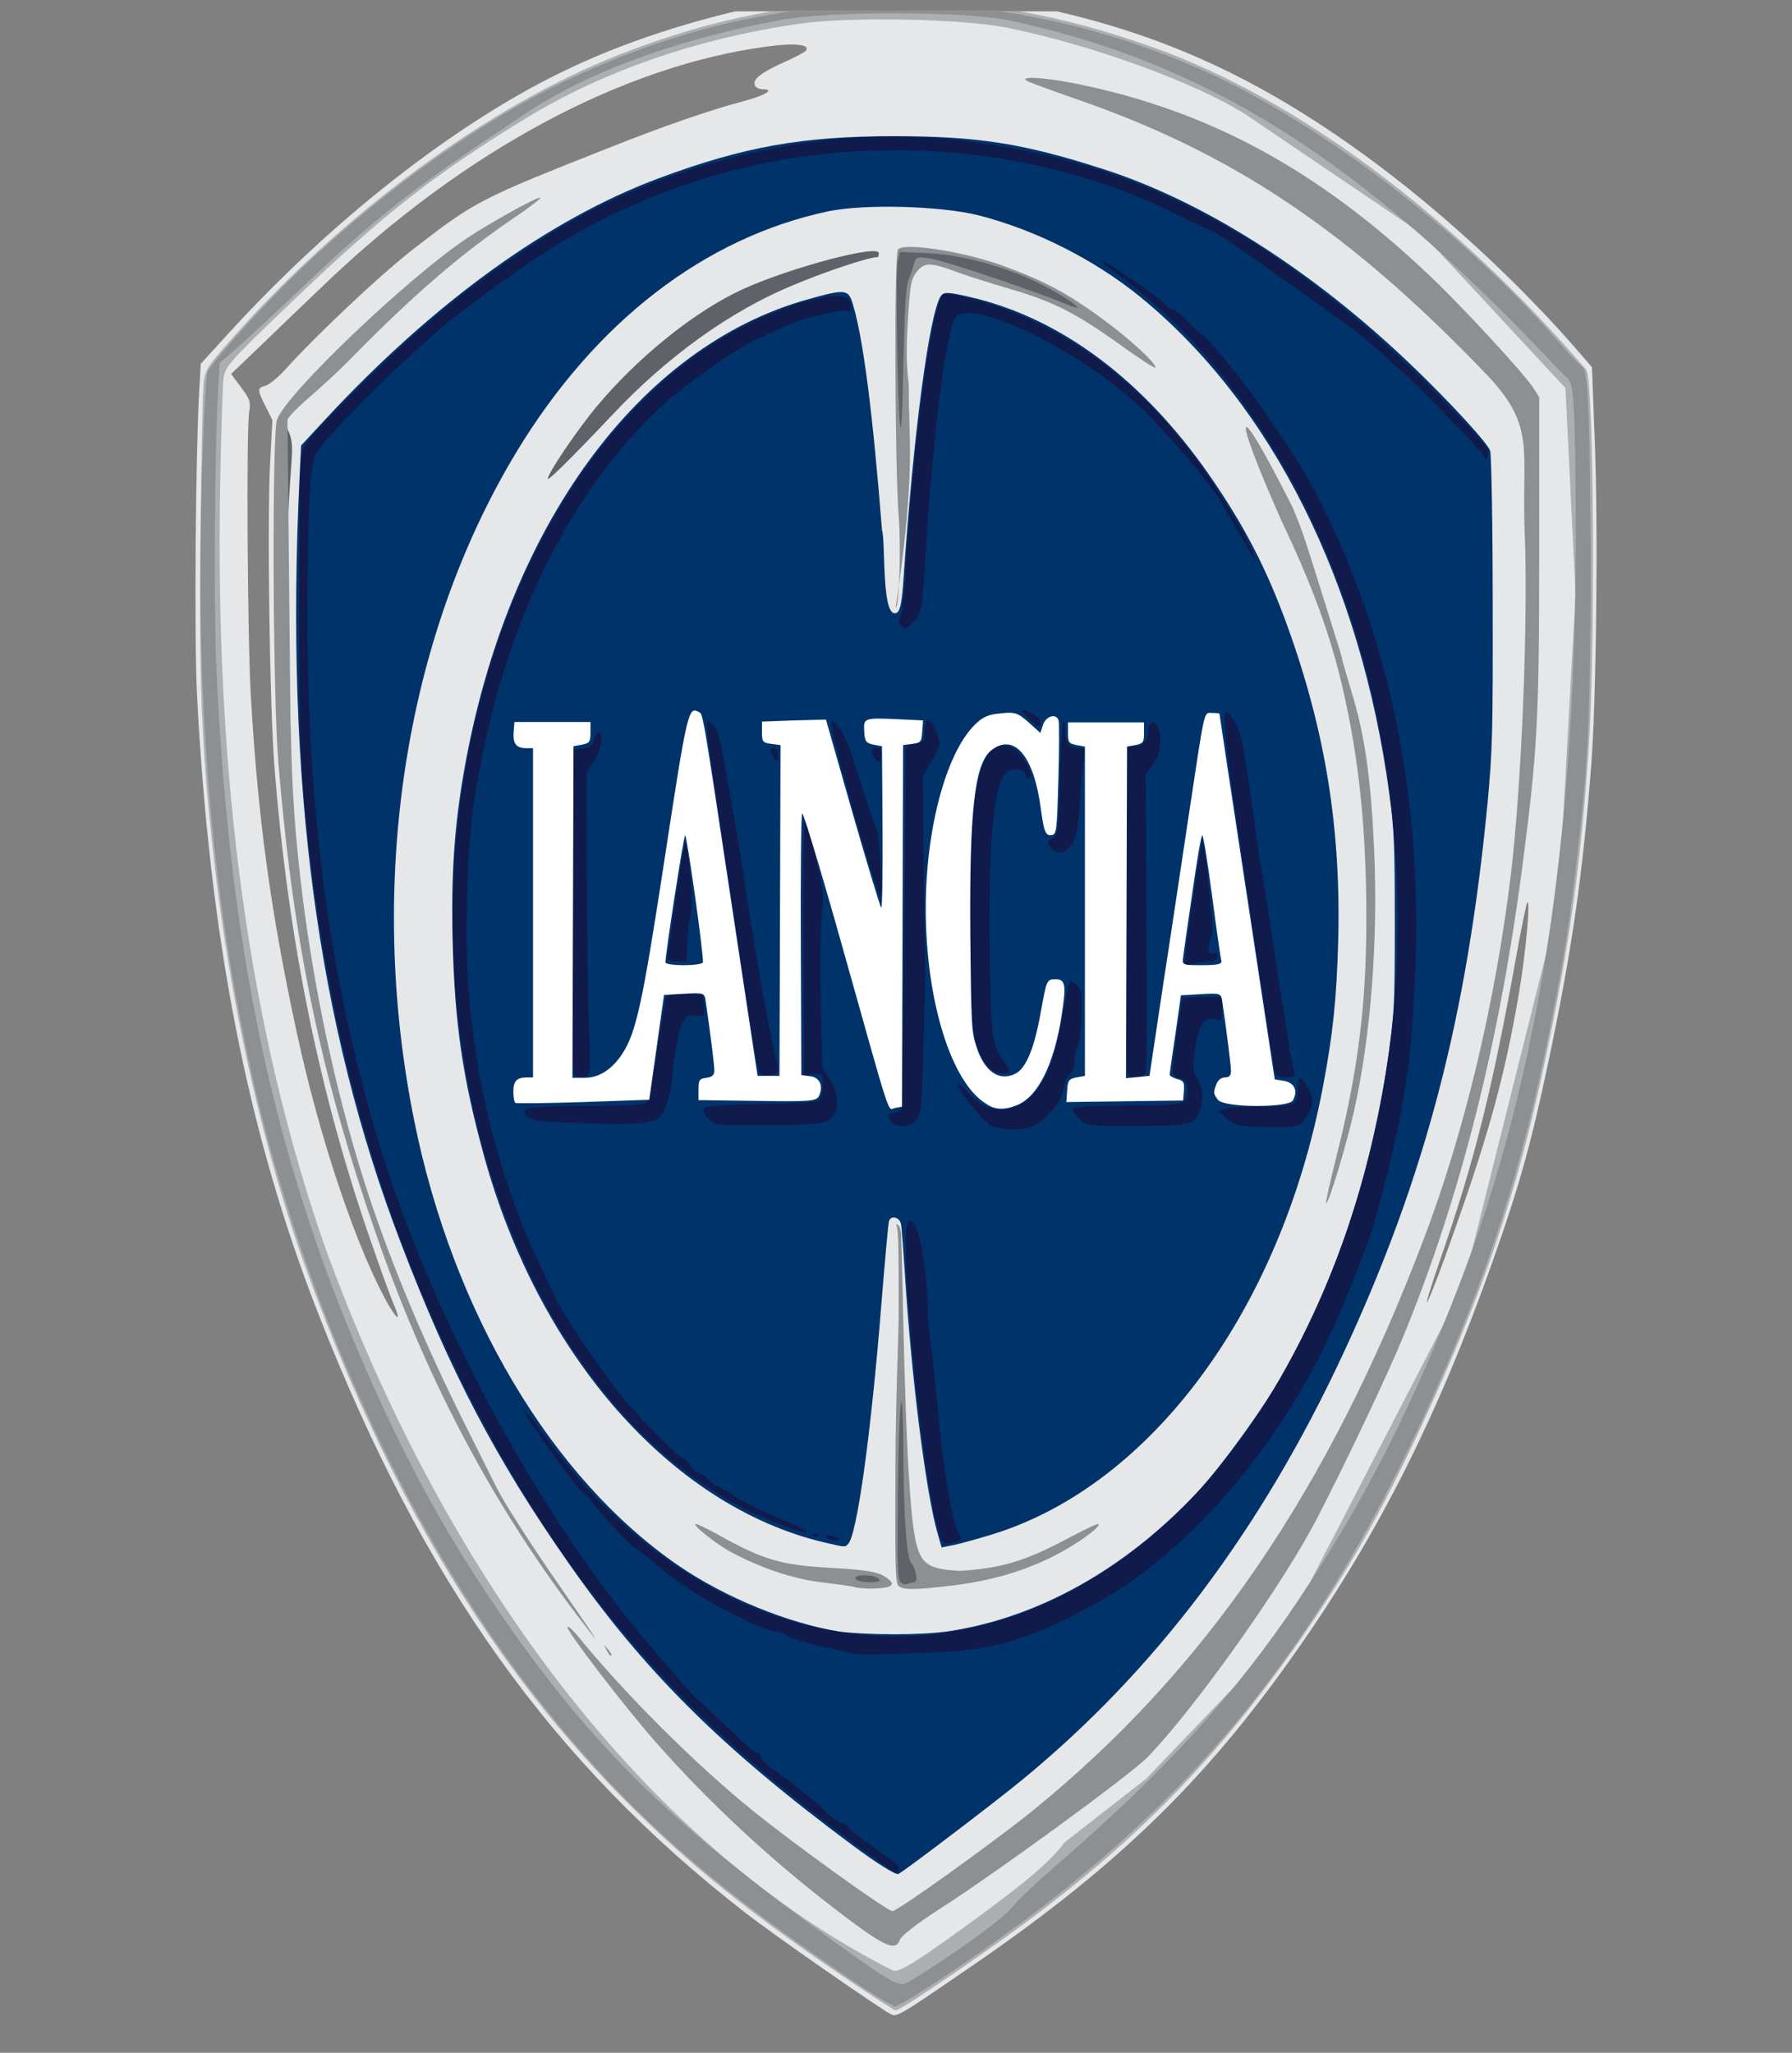 <?xml version="1.0" encoding="UTF-8"?>
<svg xmlns="http://www.w3.org/2000/svg" width="55" height="63" viewBox="0 0 55 63" fill="none">
  <rect x="0" y="0" width="55" height="63" fill="#808080" stroke="none"/>
  <g id="Livello_1" clip-path="url(#clip0_937_28124)">
    <path id="Vector" d="M27.348 61.822C26.911 61.582 23.73 59.374 22.874 58.702C16.939 54.093 12.986 48.549 9.763 40.304C7.589 34.735 6.431 28.807 6.044 21.282C5.961 19.59 6.002 13.997 6.112 12.029L6.162 11.165L7.027 10.217C10.174 6.772 13.918 3.832 17.216 2.224C19.097 1.3 21.355 0.568 23.654 0.111C25.341 -0.213 29.421 -0.249 31.066 0.063C35.019 0.796 38.041 2.068 41.373 4.396C43.9 6.16 46.561 8.584 48.584 10.949L48.861 11.273L48.945 13.481C49.054 16.205 48.995 21.498 48.835 23.526C48.575 26.862 48.248 29.119 47.576 32.335C47.006 35.071 46.653 36.331 45.814 38.708C44.135 43.448 42.322 47.049 39.837 50.601C36.942 54.742 34.155 57.418 29.396 60.634C27.633 61.846 27.515 61.906 27.348 61.822ZM12.088 40.04C12.004 39.848 11.693 38.996 11.408 38.168C9.796 33.559 8.84 28.831 8.42 23.49C8.277 21.63 8.193 15.905 8.294 14.129L8.361 12.893L8.151 12.473C7.891 11.957 7.891 11.909 8.151 11.837C8.269 11.801 8.529 11.585 8.73 11.369C9.712 10.277 11.685 8.416 12.743 7.6C14.589 6.172 14.732 6.1 18.769 4.504C20.381 3.868 21.757 3.388 22.798 3.112C23.478 2.932 23.797 2.74 23.419 2.74C23.31 2.74 23.201 2.692 23.168 2.62C23.092 2.44 23.344 2.236 24.032 1.924C24.385 1.768 24.704 1.6 24.737 1.552C24.872 1.36 24.376 1.312 23.512 1.432C19.088 2.032 14.245 4.636 9.998 8.692C9.377 9.28 8.47 10.157 7.983 10.625L7.094 11.477L7.396 11.885C7.673 12.257 7.698 12.317 7.648 12.653C7.555 13.217 7.597 19.614 7.698 21.354C7.916 25.11 8.302 27.954 9.108 31.687C9.822 34.999 10.98 38.42 11.954 40.1C12.231 40.556 12.298 40.532 12.088 40.04ZM44.706 37.58C45.721 34.711 46.2 32.935 46.611 30.535C46.821 29.311 46.989 27.558 46.871 27.703C46.846 27.738 46.67 28.591 46.494 29.587C45.772 33.559 45.235 35.683 44.219 38.612C43.908 39.5 43.732 40.1 43.808 39.956C43.9 39.8 44.303 38.744 44.706 37.58ZM15.084 16.829C15.084 16.769 15.152 16.673 15.227 16.613C15.303 16.553 15.445 16.325 15.546 16.097C15.638 15.869 15.974 15.281 16.293 14.777C17.896 12.209 19.407 10.577 21.38 9.28C22.269 8.692 22.823 8.416 24.041 7.948C24.603 7.732 25.09 7.516 25.132 7.456C25.174 7.396 25.291 7.348 25.392 7.348C25.515 7.34 25.495 7.28 25.333 7.168C25.098 7 25.039 7 24.284 7.228C21.447 8.068 18.669 10.253 16.696 13.205C15.957 14.309 15.11 15.881 14.849 16.613C14.757 16.877 14.631 17.177 14.572 17.285C14.505 17.417 14.497 17.477 14.556 17.477C14.606 17.477 14.64 17.561 14.64 17.657C14.64 17.765 14.732 17.657 14.866 17.393C14.975 17.129 15.084 16.889 15.084 16.829Z" fill="#E6E7E8"></path>
    <path id="Vector_2" d="M26.215 60.886C23.361 58.966 21.59 57.574 19.861 55.917C15.445 51.705 12.105 46.304 9.486 39.2C8.093 35.407 7.052 30.799 6.54 26.13C6.179 22.854 6.103 20.862 6.154 16.349C6.179 14.105 6.221 12.053 6.246 11.801C6.288 11.368 6.338 11.284 7.018 10.505C10.476 6.568 14.975 3.256 19.021 1.671C21.909 0.543 24.519 0.039 27.49 0.039C30.269 0.039 32.602 0.459 35.431 1.467C39.821 3.04 44.605 6.604 48.684 11.345C48.919 11.621 48.97 19.866 48.76 22.974C48.517 26.526 48.181 28.951 47.434 32.491C46.578 36.571 45.537 39.644 43.64 43.736C42.347 46.52 41.382 48.213 39.804 50.469C37.21 54.165 34.592 56.794 30.739 59.542C29.068 60.73 27.608 61.702 27.482 61.702C27.423 61.678 26.861 61.318 26.215 60.886ZM29.396 59.29C31.427 57.826 32.224 57.154 32.678 56.541L35.171 54.597L39.334 50.253L44.899 39.488L47.828 27.774L48.357 18.233L48.047 11.909L43.665 7.192L38.276 3.544C36.765 2.56 33.509 1.371 30.873 0.843C29.522 0.579 26.08 0.507 24.578 0.723C21.447 1.167 18.534 2.176 16.184 3.604C13.339 5.344 11.786 6.556 8.94 9.28C6.985 11.152 6.909 11.248 6.859 11.633C6.834 11.849 6.783 13.289 6.758 14.837C6.59 23.922 7.656 31.663 9.998 38.336C13.683 48.417 19.861 56.685 27.432 60.49C27.65 60.502 28.128 60.202 29.396 59.29Z" fill="#ACAFB2"></path>
    <path id="Vector_3" d="M26.139 56.613C22.135 53.637 19.751 51.273 17.409 47.913C15.235 44.804 13.809 42.092 12.306 38.155C9.738 31.459 8.747 24.006 9.192 14.681L9.242 13.673L9.964 12.893C13.313 9.28 16.847 6.724 20.238 5.464C22.823 4.504 24.628 4.18 27.423 4.18C30 4.18 31.402 4.396 33.853 5.188C36.933 6.172 40.265 8.296 43.262 11.152C44.496 12.329 45.671 13.613 45.738 13.841C45.772 13.973 45.814 16.061 45.814 18.485C45.822 22.506 45.805 23.046 45.654 24.666C45.016 31.267 43.732 36.163 41.222 41.552C38.704 46.964 35.456 51.273 31.377 54.621C30.579 55.281 27.767 57.417 27.574 57.514C27.507 57.562 26.861 57.154 26.139 56.613Z" fill="#01336B"></path>
    <path id="Vector_4" d="M29.136 50.061C31.872 49.641 34.508 48.164 36.698 45.848C37.454 45.056 38.788 43.208 39.41 42.116C40.979 39.343 42.07 36.055 42.599 32.491C42.792 31.171 42.809 30.93 42.809 28.35C42.809 25.962 42.792 25.446 42.641 24.366C41.768 17.873 39.04 12.425 35.011 9.124C33.601 7.972 31.771 7.048 30.017 6.604C28.842 6.316 26.542 6.256 25.426 6.484C21.623 7.288 18.266 9.88 15.848 13.877C12.407 19.577 11.249 27.114 12.709 34.375C13.893 40.268 16.931 45.38 20.834 48.056C22.253 49.029 24.2 49.821 25.761 50.073C26.592 50.181 28.296 50.193 29.136 50.061ZM25.241 47.324C20.582 46.196 16.528 41.576 14.85 35.455C14.203 33.103 13.951 31.387 13.893 28.878C13.842 26.826 13.943 25.374 14.245 23.646C15.563 16.157 19.609 10.624 24.805 9.184C25.963 8.86 26.038 8.872 26.181 9.352C26.5 10.432 26.785 12.665 27.071 16.277C27.188 16.601 27.037 19.097 27.541 18.797C27.633 18.713 27.683 18.461 27.726 17.837C28.028 13.337 28.523 9.616 28.875 9.088C28.968 8.956 29.077 8.956 29.757 9.112C32.527 9.748 35.062 11.632 37.11 14.573C38.184 16.121 38.864 17.429 39.51 19.205C40.677 22.434 41.164 25.434 41.071 28.902C41.021 30.666 40.912 31.735 40.601 33.367C39.3 40.208 35.339 45.572 30.479 47.084C30.009 47.228 29.455 47.384 29.262 47.42L28.901 47.492L28.783 47.084C28.422 45.86 27.969 42.248 27.776 39.139C27.726 38.371 27.675 37.651 27.65 37.555C27.608 37.363 27.365 37.291 27.289 37.459C27.264 37.507 27.163 38.647 27.054 39.992C26.735 44.012 26.299 47.132 26.03 47.384C25.938 47.492 25.954 47.492 25.241 47.324Z" fill="#E6E7E8"></path>
    <path id="Vector_5" d="M26.215 48.705C26.156 48.681 25.694 48.62 25.199 48.56C24.318 48.453 23.327 48.116 22.395 47.612C21.967 47.372 21.296 46.844 21.338 46.772C21.355 46.748 21.632 46.88 21.967 47.06C23.419 47.876 23.957 48.032 25.459 48.116C26.542 48.176 26.92 48.236 27.146 48.38C27.373 48.525 27.415 48.596 27.331 48.669C27.239 48.764 26.458 48.788 26.215 48.705ZM27.574 48.669C27.482 48.584 27.465 48.044 27.482 44.936C27.49 42.932 27.583 40.868 27.583 40.328C27.574 39.187 27.608 37.579 27.49 37.579C27.558 37.543 27.65 37.663 27.658 37.915C27.709 39.139 27.759 44.528 28.011 46.7C28.17 48.044 28.397 48.14 29.454 48.212C30.764 48.128 31.477 47.912 32.862 47.168C33.316 46.928 33.702 46.748 33.718 46.772C33.786 46.868 33.03 47.408 32.367 47.744C31.419 48.224 30.428 48.513 29.262 48.657C28.078 48.8 27.717 48.8 27.574 48.669Z" fill="#8D9093"></path>
    <path id="Vector_6" d="M27.49 18.653C27.599 18.653 27.658 16.817 27.583 15.857C27.465 14.417 27.44 7.828 27.558 7.66C27.717 7.432 29.538 7.708 30.772 8.152C32.048 8.62 32.762 8.992 33.895 9.832C34.726 10.444 35.523 11.188 35.456 11.284C35.439 11.309 34.952 10.996 34.373 10.576C33.013 9.604 32.334 9.256 30.974 8.86C30.361 8.68 29.606 8.44 29.287 8.32C28.548 8.044 28.355 8.056 28.128 8.356C27.96 8.572 27.935 8.74 27.868 9.784C27.809 10.661 27.818 11.177 27.893 11.813C27.877 13.445 28.128 14.381 27.49 18.653Z" fill="#8D9093"></path>
    <path id="Vector_7" d="M26.139 60.67C23.369 58.786 21.766 57.55 20.121 56.001C16.117 52.245 13.02 47.516 10.418 41.18C8.017 35.323 6.724 29.13 6.338 21.713C6.246 19.913 6.296 12.809 6.405 11.873C6.514 10.924 6.565 11.632 6.498 13.229C6.086 22.878 7.287 32.179 9.83 38.983C12.214 45.38 15.101 50.193 18.929 54.177C20.465 55.785 23.151 58.029 25.988 60.094C27.205 60.982 27.499 61.15 27.7 61.102C27.834 61.066 28.38 60.766 28.9 60.418C30.94 59.086 32.703 57.681 33.408 56.817C33.593 56.589 34.449 55.689 35.296 54.825C36.144 53.961 37.235 52.785 37.722 52.197C41.953 47.132 45.402 39.764 46.98 32.407C47.971 27.798 48.491 22.386 48.483 16.757C48.483 14.405 48.391 11.861 48.29 11.512C48.248 11.368 48.281 11.332 48.432 11.332C48.6 11.332 48.626 11.392 48.667 11.848C48.785 13.121 48.852 17.885 48.785 20.009C48.634 24.822 48.273 27.99 47.383 32.203C46.779 35.071 46.452 36.283 45.621 38.611C43.816 43.7 41.39 48.368 38.864 51.621C36.396 54.789 34.331 56.745 30.764 59.302C29.404 60.274 27.499 61.582 27.465 61.582C27.465 61.57 26.861 61.162 26.139 60.67ZM26.088 58.786C24.091 57.297 21.455 54.885 20.608 53.769C20.272 53.325 20.28 53.337 21.447 54.369C22.572 55.377 24.066 56.541 25.786 57.778L27.423 58.942L28.456 58.209C31.897 55.773 34.062 53.853 36.127 51.429C39.317 47.684 41.726 43.496 43.707 38.251C45.872 32.515 46.913 26.118 46.913 18.545C46.913 16.493 46.779 12.929 46.687 12.556C46.586 12.161 43.573 9.16 41.961 7.84C40.24 6.436 38.092 5.068 35.859 3.94C35.221 3.616 34.675 3.328 34.658 3.292C34.533 3.111 36.488 3.772 37.596 4.276C39.46 5.14 41.525 6.508 43.237 8.02C44.017 8.716 46.25 11.032 46.913 11.848C47.073 12.04 47.098 12.197 47.165 13.541C47.266 15.473 47.199 21.27 47.048 23.154C46.754 26.874 46.049 31.183 45.184 34.543C44.739 36.283 43.531 39.836 42.834 41.48C42.272 42.8 40.811 45.812 40.173 46.964C39.032 49.017 36.178 52.833 34.961 53.937C34.054 54.753 30.227 57.574 28.64 58.594C28.153 58.906 27.658 59.266 27.541 59.386C27.415 59.506 27.306 59.614 27.297 59.614C27.247 59.638 26.718 59.254 26.088 58.786ZM27.641 48.56C27.549 48.477 27.532 48.08 27.557 45.848C27.583 42.968 27.709 41.912 27.725 44.468C27.734 46.52 27.826 47.804 27.96 47.96C28.111 48.128 28.187 48.56 28.061 48.56C28.002 48.56 27.918 48.584 27.86 48.608C27.801 48.645 27.709 48.62 27.641 48.56ZM26.256 48.453C26.198 48.309 26.819 48.309 26.97 48.453C27.054 48.525 26.97 48.56 26.693 48.56C26.475 48.56 26.282 48.513 26.256 48.453ZM16.814 14.693C16.814 14.525 17.661 13.277 18.257 12.544C19.541 10.984 21.329 9.544 22.807 8.872C24.259 8.212 26.97 7.492 26.97 7.768C26.97 7.828 26.962 7.888 26.945 7.888C26.684 7.888 25.367 8.32 24.343 8.752C22.421 9.544 20.482 10.936 18.778 12.749C17.645 13.949 16.814 14.777 16.814 14.693ZM27.625 13.061C27.541 12.245 27.482 8.404 27.549 8.056L27.616 7.732L28.439 7.768C29.345 7.804 30.411 8.068 31.444 8.488C32.082 8.752 33.064 9.328 33.064 9.436C33.064 9.46 32.904 9.412 32.703 9.328C31.897 8.98 28.984 7.996 28.565 7.936C28.17 7.876 28.111 7.888 28.061 8.068C28.036 8.176 27.96 8.404 27.893 8.572C27.801 8.8 27.767 9.412 27.725 11.212C27.7 12.701 27.658 13.361 27.625 13.061ZM8.697 24.006C8.546 22.266 8.47 20.91 8.42 18.869C8.369 16.709 8.479 13.097 8.596 12.929C8.646 12.857 8.722 12.941 8.831 13.181C8.965 13.481 8.982 13.649 8.949 14.141C8.688 17.813 8.638 20.561 8.764 23.226C8.814 23.982 8.881 26.07 8.697 24.006ZM47.123 10.288C46.351 9.556 45.705 8.836 45.705 8.728C45.696 8.56 45.881 8.668 46.401 9.16C46.871 9.604 47.912 10.9 47.811 10.9C47.786 10.9 47.484 10.624 47.123 10.288Z" fill="#5F6269"></path>
    <path id="Vector_8" d="M25.761 60.514C21.556 57.646 19.122 55.449 16.545 52.197C12.768 47.432 9.536 40.52 7.908 33.739C6.54 28.014 5.986 21.906 6.195 14.717C6.254 12.713 6.321 11.537 6.372 11.416C6.506 11.129 7.656 9.844 8.621 8.86C10.98 6.496 13.825 4.348 16.427 2.956C22.933 -0.501 30.042 -0.813 36.74 2.08C40.291 3.616 44.815 7.024 47.761 10.408C48.13 10.841 48.491 11.213 48.558 11.248C48.751 11.345 48.81 12.869 48.81 17.669C48.81 22.206 48.751 23.358 48.357 26.706C48.122 28.698 47.904 29.971 47.383 32.467C46.535 36.487 45.436 39.752 43.564 43.76C40.467 50.397 36.858 54.909 31.435 58.942C29.79 60.166 27.666 61.57 27.465 61.57C27.381 61.57 26.609 61.102 25.761 60.514ZM28.993 60.118C30.201 59.314 30.915 58.75 31.183 58.402C31.284 58.27 31.863 57.73 32.459 57.214C35.741 54.369 37.898 52.017 39.829 49.137C41.827 46.16 43.346 43.196 44.815 39.356C47.207 33.115 48.34 25.866 48.365 16.661C48.365 14.945 48.34 13.133 48.307 12.629C48.248 11.729 48.239 11.705 47.988 11.501C42.431 5.584 37.714 2.044 30.915 0.615C29.429 0.339 25.425 0.339 23.956 0.615C20.792 1.203 18.064 2.2 16.167 3.46C12.659 5.788 11.668 6.556 9.284 8.812C8.395 9.652 7.463 10.528 7.203 10.745L6.741 11.14L6.699 11.861C6.59 13.577 6.556 18.569 6.64 20.489C7.06 29.646 8.571 36.355 11.802 43.292C12.919 45.68 14.01 47.589 15.521 49.761C18.282 53.721 20.742 56.109 25.702 59.662C27.306 60.814 27.541 60.946 27.784 60.874C27.885 60.838 28.43 60.502 28.993 60.118ZM26.03 58.894C23.831 57.25 21.791 55.365 20.095 53.433C19.13 52.329 17.418 50.097 17.418 49.941C17.418 49.881 17.561 50.001 17.737 50.217C19.197 52.005 21.329 54.129 23.058 55.533C24.326 56.566 27.23 58.654 27.39 58.654C27.549 58.654 30.546 56.505 31.712 55.557C37 51.261 40.761 45.752 43.69 38.047C44.949 34.747 45.906 30.715 46.376 26.802C46.703 24.042 46.905 19.025 46.796 16.337C46.695 13.805 47.148 13.121 45.679 11.549C41.432 7.108 37.848 4.696 32.996 3.028C32.275 2.776 31.62 2.536 31.528 2.488C31.251 2.332 31.981 2.368 32.929 2.548C37.051 3.364 40.425 5.188 43.858 8.44C44.84 9.364 46.754 11.441 47.056 11.897L47.241 12.185V16.877C47.241 22.038 47.19 22.998 46.745 26.43C46.04 31.927 44.823 36.763 43.052 41.06C42.582 42.2 41.315 44.876 40.433 46.58C39.384 48.621 36.631 52.485 35.212 53.937C34.667 54.489 30.579 57.478 28.774 58.63C28.178 59.014 27.666 59.41 27.625 59.518C27.507 59.89 27.18 59.758 26.03 58.894ZM8.915 22.038L8.949 23.298C9.074 27.546 9.956 32.551 11.299 36.631C12.012 38.804 13.062 41.3 14.27 43.712C14.581 44.336 15.017 45.2 15.235 45.644C15.454 46.088 16.276 47.373 17.057 48.501C17.837 49.629 18.383 50.421 18.257 50.277C15.336 46.592 13.179 42.596 11.534 37.855C9.83 32.935 9.007 28.951 8.546 23.442C8.369 21.39 8.344 13.277 8.504 12.869C8.839 12.029 12.482 8.56 14.312 7.324C15.051 6.832 16.453 6.052 16.587 6.064C16.637 6.064 16.276 6.352 15.773 6.688C14.085 7.84 12.692 9.052 10.812 10.96C10.443 11.345 9.838 11.897 9.477 12.209C9.116 12.521 8.823 12.821 8.823 12.893L8.915 22.038ZM18.61 50.625C18.517 50.457 18.517 50.445 18.635 50.589C18.761 50.733 18.803 50.817 18.736 50.817C18.719 50.817 18.66 50.733 18.61 50.625Z" fill="#8D9093"></path>
    <path id="Vector_9" d="M25.988 56.397C20.742 52.521 17.426 48.681 14.606 43.232C12.021 38.251 10.418 33.067 9.637 27.198C9.243 24.234 9.175 22.998 9.184 18.533C9.184 16.253 9.209 14.225 9.243 14.021C9.293 13.697 9.41 13.529 10.141 12.773C12.634 10.18 14.522 8.62 16.939 7.144C20.347 5.044 24.888 3.928 28.707 4.24C34.776 4.732 39.485 7.24 44.765 12.773C45.671 13.721 45.713 13.781 45.654 13.985C45.621 14.105 45.604 14.105 45.528 13.985C45.478 13.901 45.293 13.685 45.109 13.493C44.924 13.301 44.479 12.845 44.118 12.461C43.757 12.089 43.338 11.668 43.178 11.537C43.019 11.405 42.7 11.117 42.473 10.9C41.936 10.396 41.432 10.012 39.795 8.86C37.722 7.396 37.261 7.084 37.009 7C36.883 6.964 36.48 6.772 36.102 6.58C33.584 5.308 30.512 4.6 27.49 4.612C23.839 4.612 20.415 5.548 17.267 7.408C16.394 7.924 14.438 9.316 13.624 10C12.138 11.261 9.964 13.433 9.704 13.925C9.511 14.297 9.444 15.581 9.436 18.809C9.427 24.822 10.09 29.863 11.542 34.783C13.137 40.196 16.427 46.364 19.877 50.421C21.094 51.849 21.203 51.981 21.623 52.353C21.816 52.533 22.244 52.929 22.563 53.241C22.882 53.553 23.193 53.805 23.252 53.805C23.31 53.805 23.352 53.853 23.352 53.913C23.352 53.973 23.503 54.129 23.68 54.261C24.477 54.849 24.922 55.209 25.308 55.569C25.535 55.785 25.778 55.953 25.845 55.953C25.912 55.953 25.996 56.001 26.021 56.061C26.047 56.121 26.206 56.265 26.382 56.385C26.559 56.505 26.752 56.65 26.811 56.697C26.869 56.745 27.087 56.901 27.28 57.033C27.474 57.166 27.616 57.309 27.599 57.37C27.574 57.43 27.532 57.466 27.507 57.466C27.482 57.49 26.794 56.998 25.988 56.397ZM26.215 50.757C26.114 50.733 25.652 50.625 25.199 50.529C24.746 50.433 24.284 50.289 24.166 50.205C24.057 50.121 23.873 50.061 23.755 50.061C23.47 50.061 21.909 49.281 21.187 48.789C21.12 48.741 20.927 48.609 20.759 48.501C20.591 48.393 20.247 48.117 19.978 47.889C19.718 47.66 19.483 47.48 19.458 47.48C19.39 47.48 18.534 46.568 18.215 46.16C18.047 45.944 17.88 45.752 17.846 45.752C17.812 45.752 17.687 45.62 17.569 45.452C16.537 44.048 16.05 43.34 16.083 43.292C16.109 43.256 16.369 43.58 16.671 44C20.733 49.701 26.894 51.705 32.376 49.077C35.674 47.505 38.327 44.576 40.291 40.364C42.96 34.639 43.606 27.834 42.112 21.318C40.836 15.785 37.924 11.008 34.18 8.332C33.912 8.14 33.735 7.984 33.786 7.984C33.92 7.984 35.741 9.244 35.8 9.376C35.825 9.436 35.901 9.484 35.968 9.484C36.035 9.484 36.211 9.616 36.362 9.784C36.514 9.952 36.732 10.156 36.858 10.24C37.471 10.684 39.569 13.577 40.333 15.029C42.683 19.493 43.724 24.678 43.413 30.355C43.355 31.387 43.27 32.455 43.228 32.719C43.187 32.983 43.111 33.451 43.069 33.739C42.893 34.891 42.263 37.387 41.936 38.251C40.987 40.76 40.408 41.96 39.443 43.46C37.748 46.076 35.708 48.081 33.567 49.245C31.427 50.409 30.411 50.685 28.078 50.733C27.146 50.781 26.315 50.781 26.215 50.757ZM28.808 47C28.397 45.596 27.801 40.364 27.801 38.155C27.801 37.399 27.919 37.267 28.145 37.747C28.288 38.071 28.473 39.368 28.473 40.088C28.473 40.364 28.506 40.808 28.548 41.06C28.59 41.312 28.691 42.308 28.783 43.268C28.942 45.056 29.236 46.748 29.429 47.072C29.53 47.228 29.522 47.252 29.362 47.312C29.018 47.432 28.917 47.384 28.808 47ZM25.358 47.18C25.342 47.132 25.417 47.108 25.543 47.144C25.669 47.168 25.761 47.204 25.761 47.228C25.761 47.312 25.4 47.264 25.358 47.18ZM24.956 47.096C24.981 47.06 25.048 47.06 25.098 47.084C25.157 47.12 25.14 47.144 25.056 47.144C24.981 47.156 24.93 47.132 24.956 47.096ZM24.032 46.82C23.05 46.448 22.362 46.088 21.514 45.5C14.69 40.82 11.928 29.058 15.387 19.397C17.267 14.153 20.649 10.456 24.662 9.28C25.635 8.992 26.089 9.016 26.122 9.364C26.139 9.544 26.114 9.592 26.03 9.544C25.896 9.472 24.595 9.772 24.141 9.988C23.973 10.072 23.604 10.24 23.31 10.372C22.58 10.696 20.952 11.848 20.205 12.557C17.275 15.353 15.303 19.589 14.539 24.678C14.329 26.082 14.254 28.878 14.388 30.463C14.564 32.623 14.984 34.639 15.647 36.547C16.033 37.663 16.293 38.263 17.065 39.86C17.376 40.508 18.61 42.308 19.29 43.1C19.751 43.64 20.893 44.78 20.985 44.78C21.036 44.78 21.128 44.876 21.203 44.996C21.279 45.116 21.388 45.212 21.447 45.212C21.506 45.212 21.648 45.308 21.758 45.416C21.867 45.536 22.06 45.656 22.186 45.704C22.303 45.74 22.446 45.824 22.488 45.872C22.58 45.98 23.453 46.412 24.066 46.664C24.318 46.76 24.586 46.892 24.67 46.94C24.939 47.108 24.628 47.048 24.032 46.82ZM30.386 34.531C30.126 34.363 29.32 33.331 29.379 33.247C29.404 33.211 29.547 33.343 29.706 33.523C30.109 34.003 30.621 34.171 31.1 33.991C31.88 33.703 32.334 32.863 32.611 31.195C32.703 30.655 32.795 30.187 32.829 30.139C32.854 30.091 32.955 30.139 33.047 30.235C33.198 30.391 33.215 30.487 33.198 31.123C33.19 31.519 33.139 31.963 33.081 32.107C33.022 32.251 32.98 32.491 32.98 32.623C32.98 32.755 32.913 32.911 32.829 32.971C32.745 33.031 32.661 33.235 32.636 33.427C32.585 33.799 32.182 34.303 31.738 34.543C31.435 34.711 30.672 34.699 30.386 34.531ZM17.896 34.471C16.663 34.435 16.276 34.387 16.176 34.267C16.05 34.123 16.05 34.111 16.184 34.027C16.26 33.979 17.107 33.943 18.064 33.943C19.433 33.931 19.819 33.907 19.886 33.787C19.936 33.703 20.062 32.983 20.18 32.179C20.297 31.375 20.423 30.655 20.465 30.595C20.507 30.535 20.767 30.499 21.061 30.511L21.581 30.547L21.606 30.883C21.632 31.195 21.615 31.207 21.405 31.171C21.036 31.099 20.901 31.279 20.767 32.047C20.7 32.431 20.641 32.827 20.641 32.935C20.641 33.283 20.49 33.907 20.347 34.159C20.171 34.483 19.793 34.531 17.896 34.471ZM21.967 34.495C21.741 34.411 21.539 34.123 21.623 34.003C21.665 33.943 22.454 33.895 23.378 33.883C24.301 33.871 25.098 33.823 25.157 33.775C25.207 33.727 25.249 33.523 25.249 33.319C25.249 32.947 25.241 32.947 24.964 32.971L24.678 33.007L24.662 28.974C24.653 26.346 24.67 25.002 24.721 25.122C24.762 25.218 24.905 25.782 25.048 26.382C25.283 27.366 25.291 27.522 25.224 28.038C25.182 28.362 25.165 29.491 25.191 30.691L25.233 32.779L25.459 33.115C25.761 33.559 25.77 34.063 25.484 34.327C25.308 34.495 25.073 34.519 23.696 34.531C22.832 34.543 22.051 34.531 21.967 34.495ZM27.398 34.459C27.213 34.303 27.239 34.147 27.448 34.147C27.549 34.147 27.65 34.099 27.675 34.051C27.709 33.979 27.801 25.278 27.793 23.046C27.793 22.914 27.868 22.854 28.078 22.83C28.338 22.794 28.363 22.77 28.38 22.446C28.405 22.086 28.447 22.038 28.59 22.182C28.682 22.278 28.842 22.686 28.842 22.83C28.842 22.89 28.724 23.142 28.582 23.382L28.321 23.838L28.355 26.922C28.397 30.559 28.397 29.994 28.338 32.299C28.288 34.087 28.279 34.171 28.111 34.375C27.91 34.591 27.608 34.627 27.398 34.459ZM33.156 34.363C33.022 34.243 32.913 34.099 32.913 34.039C32.913 33.967 33.509 33.931 34.6 33.931C36.413 33.931 36.488 33.907 36.438 33.367C36.421 33.187 36.354 33.115 36.203 33.091C36.06 33.067 35.993 32.995 35.993 32.851C35.993 32.671 36.136 31.567 36.262 30.835C36.295 30.607 36.337 30.595 36.9 30.595H37.504V30.967C37.504 31.315 37.496 31.339 37.294 31.279C36.967 31.183 36.765 31.495 36.673 32.227C36.597 32.791 36.606 32.875 36.765 33.163C36.908 33.439 36.925 33.547 36.866 33.883C36.757 34.507 36.631 34.555 34.919 34.555C33.534 34.567 33.383 34.555 33.156 34.363ZM37.655 34.339L37.395 34.111L37.58 34.039C37.68 33.991 38.209 33.955 38.755 33.955C39.821 33.943 39.837 33.931 39.837 33.343C39.837 33.007 39.938 33.019 40.131 33.367C40.341 33.739 40.324 33.931 40.089 34.291C39.888 34.591 39.88 34.591 38.906 34.591C38.025 34.567 37.89 34.543 37.655 34.339ZM17.594 32.935C17.578 32.863 17.569 30.595 17.577 27.906L17.594 23.01L17.88 22.974C18.106 22.95 18.182 22.878 18.241 22.674C18.282 22.53 18.35 22.434 18.383 22.47C18.526 22.59 18.459 22.974 18.232 23.346L18.006 23.718L18.014 26.97C18.022 28.758 18.047 30.823 18.081 31.567C18.123 32.491 18.115 32.935 18.056 32.983C17.93 33.115 17.636 33.079 17.594 32.935ZM23.302 32.923C23.268 32.851 23.109 31.975 22.958 30.967C22.807 29.959 22.479 27.81 22.236 26.178C21.992 24.546 21.766 22.962 21.732 22.638C21.682 22.086 21.682 22.062 21.833 22.182C21.917 22.242 22.018 22.434 22.068 22.602C22.169 22.974 22.647 25.686 22.832 26.934C23.126 28.95 23.654 31.927 23.822 32.503C23.873 32.695 23.906 32.863 23.89 32.887C23.78 33.019 23.361 33.043 23.302 32.923ZM34.6 32.935C34.583 32.863 34.575 30.571 34.583 27.846L34.6 22.902H34.852C35.103 22.902 35.238 22.722 35.238 22.41C35.238 22.146 35.448 22.074 35.54 22.314C35.683 22.698 35.624 23.118 35.389 23.454L35.162 23.766L35.187 28.362C35.213 32.875 35.204 32.959 35.062 33.019C34.81 33.103 34.642 33.079 34.6 32.935ZM39.124 32.875C39.099 32.767 38.755 30.535 38.36 27.894C37.622 23.01 37.487 21.87 37.638 21.87C37.764 21.87 38.016 22.302 38.1 22.662C38.184 23.034 38.444 24.726 38.553 25.602C38.595 25.914 38.688 26.538 38.772 27.006C38.855 27.462 38.956 28.134 39.007 28.494C39.057 28.854 39.149 29.454 39.208 29.838C39.325 30.535 39.493 31.603 39.602 32.311C39.636 32.515 39.686 32.767 39.72 32.875C39.77 33.031 39.728 33.067 39.468 33.067C39.25 33.067 39.158 33.019 39.124 32.875ZM30.462 32.851C30.244 32.731 30 32.263 29.899 31.783C29.857 31.567 29.799 30.403 29.773 29.191C29.732 26.862 29.815 24.894 30.017 23.958C30.21 23.022 30.68 22.65 31.175 23.022C31.444 23.226 31.704 23.742 31.612 23.886C31.578 23.934 31.519 23.886 31.477 23.778C31.377 23.526 30.999 23.538 30.814 23.802C30.47 24.294 30.328 26.202 30.378 29.358C30.42 31.855 30.453 32.119 30.806 32.563C30.89 32.671 30.965 32.803 30.965 32.863C30.957 32.983 30.672 32.971 30.462 32.851ZM36.371 29.503C36.371 29.203 36.858 25.854 36.908 25.854C36.933 25.854 37.009 26.394 37.084 27.066C37.252 28.662 37.244 28.566 37.143 28.842C37.034 29.118 37.093 29.346 37.252 29.25C37.311 29.215 37.361 29.262 37.361 29.346C37.361 29.442 37.286 29.503 37.151 29.503C37.034 29.503 36.816 29.538 36.665 29.575C36.446 29.634 36.371 29.61 36.371 29.503ZM20.498 29.43C20.49 29.215 20.994 25.854 21.036 25.854C21.061 25.854 21.128 26.286 21.178 26.802C21.254 27.522 21.254 27.846 21.187 28.122C21.136 28.326 21.094 28.722 21.086 28.998L21.069 29.503H20.784C20.624 29.515 20.498 29.479 20.498 29.43ZM26.299 25.254C25.912 23.898 25.577 22.638 25.551 22.434L25.509 22.074L25.736 22.314C25.904 22.494 26.08 22.938 26.399 23.97C26.643 24.75 26.869 25.422 26.911 25.458C26.987 25.53 27.079 27.15 27.029 27.522C27.02 27.618 26.693 26.598 26.299 25.254ZM32.275 26.034C32.191 25.95 32.141 25.866 32.166 25.842C32.182 25.818 32.275 25.758 32.35 25.686C32.485 25.578 32.501 25.422 32.535 23.898C32.552 22.974 32.602 22.182 32.627 22.146C32.661 22.098 32.686 22.206 32.686 22.386C32.686 22.794 32.804 22.962 33.089 22.962C33.299 22.962 33.307 22.986 33.257 23.31C33.232 23.502 33.181 24.09 33.148 24.606C33.106 25.29 33.047 25.638 32.938 25.842C32.762 26.178 32.485 26.262 32.275 26.034ZM23.747 23.25C23.621 23.07 23.629 22.95 23.772 22.95C23.831 22.95 23.881 23.046 23.881 23.166C23.881 23.418 23.873 23.43 23.747 23.25ZM26.836 23.25C26.701 23.058 26.727 22.95 26.894 22.95C26.995 22.95 27.046 23.022 27.046 23.166C27.046 23.418 26.962 23.442 26.836 23.25ZM31.561 22.038C31.276 21.75 31.309 21.714 31.687 21.906C31.822 21.978 31.939 22.098 31.939 22.17C31.931 22.362 31.863 22.338 31.561 22.038ZM27.65 19.193C27.566 19.109 27.558 19.061 27.633 18.929C27.692 18.833 27.767 18.053 27.834 17.045C28.07 13.253 28.632 9.22 28.951 9.04C29.01 9.004 29.337 9.052 29.681 9.136C33.114 9.988 35.951 12.389 38.108 16.277C38.26 16.541 38.419 16.877 38.469 17.033L38.562 17.297L38.427 17.045C38.352 16.913 38.142 16.541 37.957 16.241C37.773 15.929 37.554 15.569 37.471 15.413C37.118 14.777 35.842 13.301 34.919 12.425C33.064 10.696 29.698 9.088 29.312 9.76C29.136 10.072 28.875 11.597 28.707 13.313C28.514 15.293 28.481 15.749 28.405 17.021C28.305 18.689 28.288 18.809 28.053 19.061C27.826 19.325 27.801 19.337 27.65 19.193Z" fill="#101A4B"></path>
    <path id="Vector_10" d="M27.7 28.422L27.717 22.866L28.002 22.83C28.254 22.794 28.288 22.77 28.304 22.458L28.33 22.11L27.541 22.073C26.508 22.026 26.5 22.038 26.525 22.458C26.542 22.758 26.584 22.806 26.81 22.854L27.07 22.902L27.087 25.41C27.096 26.79 27.079 27.894 27.045 27.858C27.012 27.822 26.617 26.514 26.164 24.942L25.35 22.085L24.368 22.11L23.386 22.146V22.47C23.386 22.77 23.411 22.794 23.671 22.83L23.956 22.866L23.94 27.942L23.923 33.019H23.251L22.471 27.858C21.531 21.605 21.581 21.93 21.438 21.846C21.128 21.677 21.086 21.858 20.406 26.31C19.718 30.811 19.525 31.699 19.088 32.359C18.778 32.827 18.375 33.079 17.947 33.079H17.569L17.586 27.99L17.602 22.902L17.863 22.854C18.098 22.806 18.123 22.77 18.123 22.482V22.158H15.789L15.764 22.47C15.739 22.818 15.84 22.962 16.15 22.962H16.36V33.067H16.175C15.865 33.067 15.756 33.175 15.756 33.499C15.756 33.667 15.781 33.823 15.815 33.847C15.848 33.871 16.78 33.859 17.896 33.823L19.927 33.751L20.154 32.143L20.381 30.535L21.002 30.498C21.598 30.462 21.623 30.474 21.657 30.715C21.791 31.615 21.925 32.683 21.925 32.851C21.925 32.995 21.858 33.055 21.682 33.079C21.464 33.103 21.438 33.151 21.438 33.439V33.763L23.243 33.787C24.813 33.811 25.056 33.799 25.132 33.643C25.283 33.343 25.165 33.067 24.871 33.031L24.594 32.995L24.578 29.022C24.569 26.838 24.586 25.014 24.62 24.966C24.653 24.918 25.199 26.73 25.837 28.998C27.406 34.579 27.23 34.051 27.473 34.003L27.683 33.967L27.7 28.422ZM20.423 29.538C20.423 29.274 20.985 25.638 21.027 25.638C21.086 25.638 21.615 29.418 21.573 29.538C21.556 29.586 21.296 29.622 20.985 29.622C20.675 29.622 20.423 29.586 20.423 29.538ZM31.209 33.919C31.855 33.667 32.35 32.671 32.585 31.159C32.728 30.234 32.703 30.054 32.401 30.054C32.123 30.054 32.123 30.066 31.939 31.087C31.737 32.203 31.486 32.803 31.15 32.959C30.655 33.199 30.21 32.875 29.966 32.119C29.815 31.651 29.807 31.399 29.782 28.818C29.748 24.858 29.908 23.406 30.445 23.01C31.142 22.494 31.737 23.214 31.947 24.834C32.04 25.542 32.098 25.674 32.3 25.626C32.426 25.59 32.443 25.434 32.484 23.922C32.51 23.01 32.51 22.194 32.493 22.122C32.434 21.881 32.107 21.965 32.014 22.242L31.93 22.494L31.57 22.17C31.242 21.881 31.158 21.846 30.713 21.893C30.319 21.93 30.159 22.002 29.908 22.254C29.026 23.142 28.413 25.458 28.413 27.882C28.413 30.691 29.186 33.211 30.26 33.871C30.52 34.063 30.831 34.075 31.209 33.919ZM39.678 33.775C39.846 33.487 39.737 33.235 39.418 33.175L39.124 33.127L38.276 27.522C37.806 24.45 37.428 21.918 37.428 21.905C37.428 21.893 37.328 21.881 37.202 21.881C36.941 21.881 36.992 21.666 36.488 25.002C36.295 26.274 35.951 28.602 35.708 30.162L35.28 33.019L34.919 33.055L34.558 33.091L34.575 28.002L34.591 22.914L34.852 22.866C35.087 22.818 35.112 22.782 35.112 22.494V22.17H32.778V22.494C32.778 22.782 32.803 22.818 33.038 22.866L33.299 22.914V33.019L33.038 33.067C32.803 33.115 32.77 33.163 32.753 33.475L32.728 33.823L34.524 33.799L36.312 33.775L36.337 33.475C36.354 33.223 36.329 33.163 36.127 33.115C36.001 33.079 35.901 33.019 35.901 32.983C35.901 32.947 35.976 32.383 36.077 31.735L36.245 30.547L36.858 30.511C37.445 30.474 37.479 30.486 37.512 30.727C37.647 31.639 37.781 32.695 37.781 32.863C37.781 33.007 37.73 33.067 37.596 33.067C37.487 33.067 37.378 33.151 37.336 33.271C37.235 33.535 37.235 33.559 37.378 33.751C37.563 34.003 39.544 34.003 39.678 33.775ZM36.312 29.382C36.329 29.25 36.455 28.35 36.597 27.39C36.732 26.43 36.866 25.638 36.9 25.638C36.933 25.638 37.067 26.478 37.202 27.498C37.336 28.518 37.462 29.418 37.487 29.49C37.512 29.586 37.37 29.622 36.9 29.622C36.295 29.622 36.278 29.622 36.312 29.382Z" fill="white"></path>
    <path id="Vector_11" d="M39.678 15.581C39.955 16.253 40.03 16.469 40.442 17.789C40.652 18.473 40.912 19.277 41.004 19.589C41.105 19.901 41.189 20.177 41.189 20.213C41.189 20.238 41.331 20.73 41.499 21.294C41.894 22.602 42.07 23.862 42.171 25.986C42.305 28.818 42.078 31.783 41.55 34.135C41.315 35.179 40.761 37.003 40.702 36.919C40.685 36.895 40.819 36.283 41.004 35.551C41.676 32.899 41.936 30.859 41.936 28.206C41.936 25.554 41.726 23.358 41.214 21.138C40.853 19.553 40.274 17.957 39.334 15.989C37.781 12.485 37.856 11.969 39.678 15.581Z" fill="#8D9093"></path>
  </g>
  <defs>
    <clipPath id="clip0_937_28124">
      <rect width="55" height="62" fill="white" transform="translate(0 0.347)"></rect>
    </clipPath>
  </defs>
</svg>
